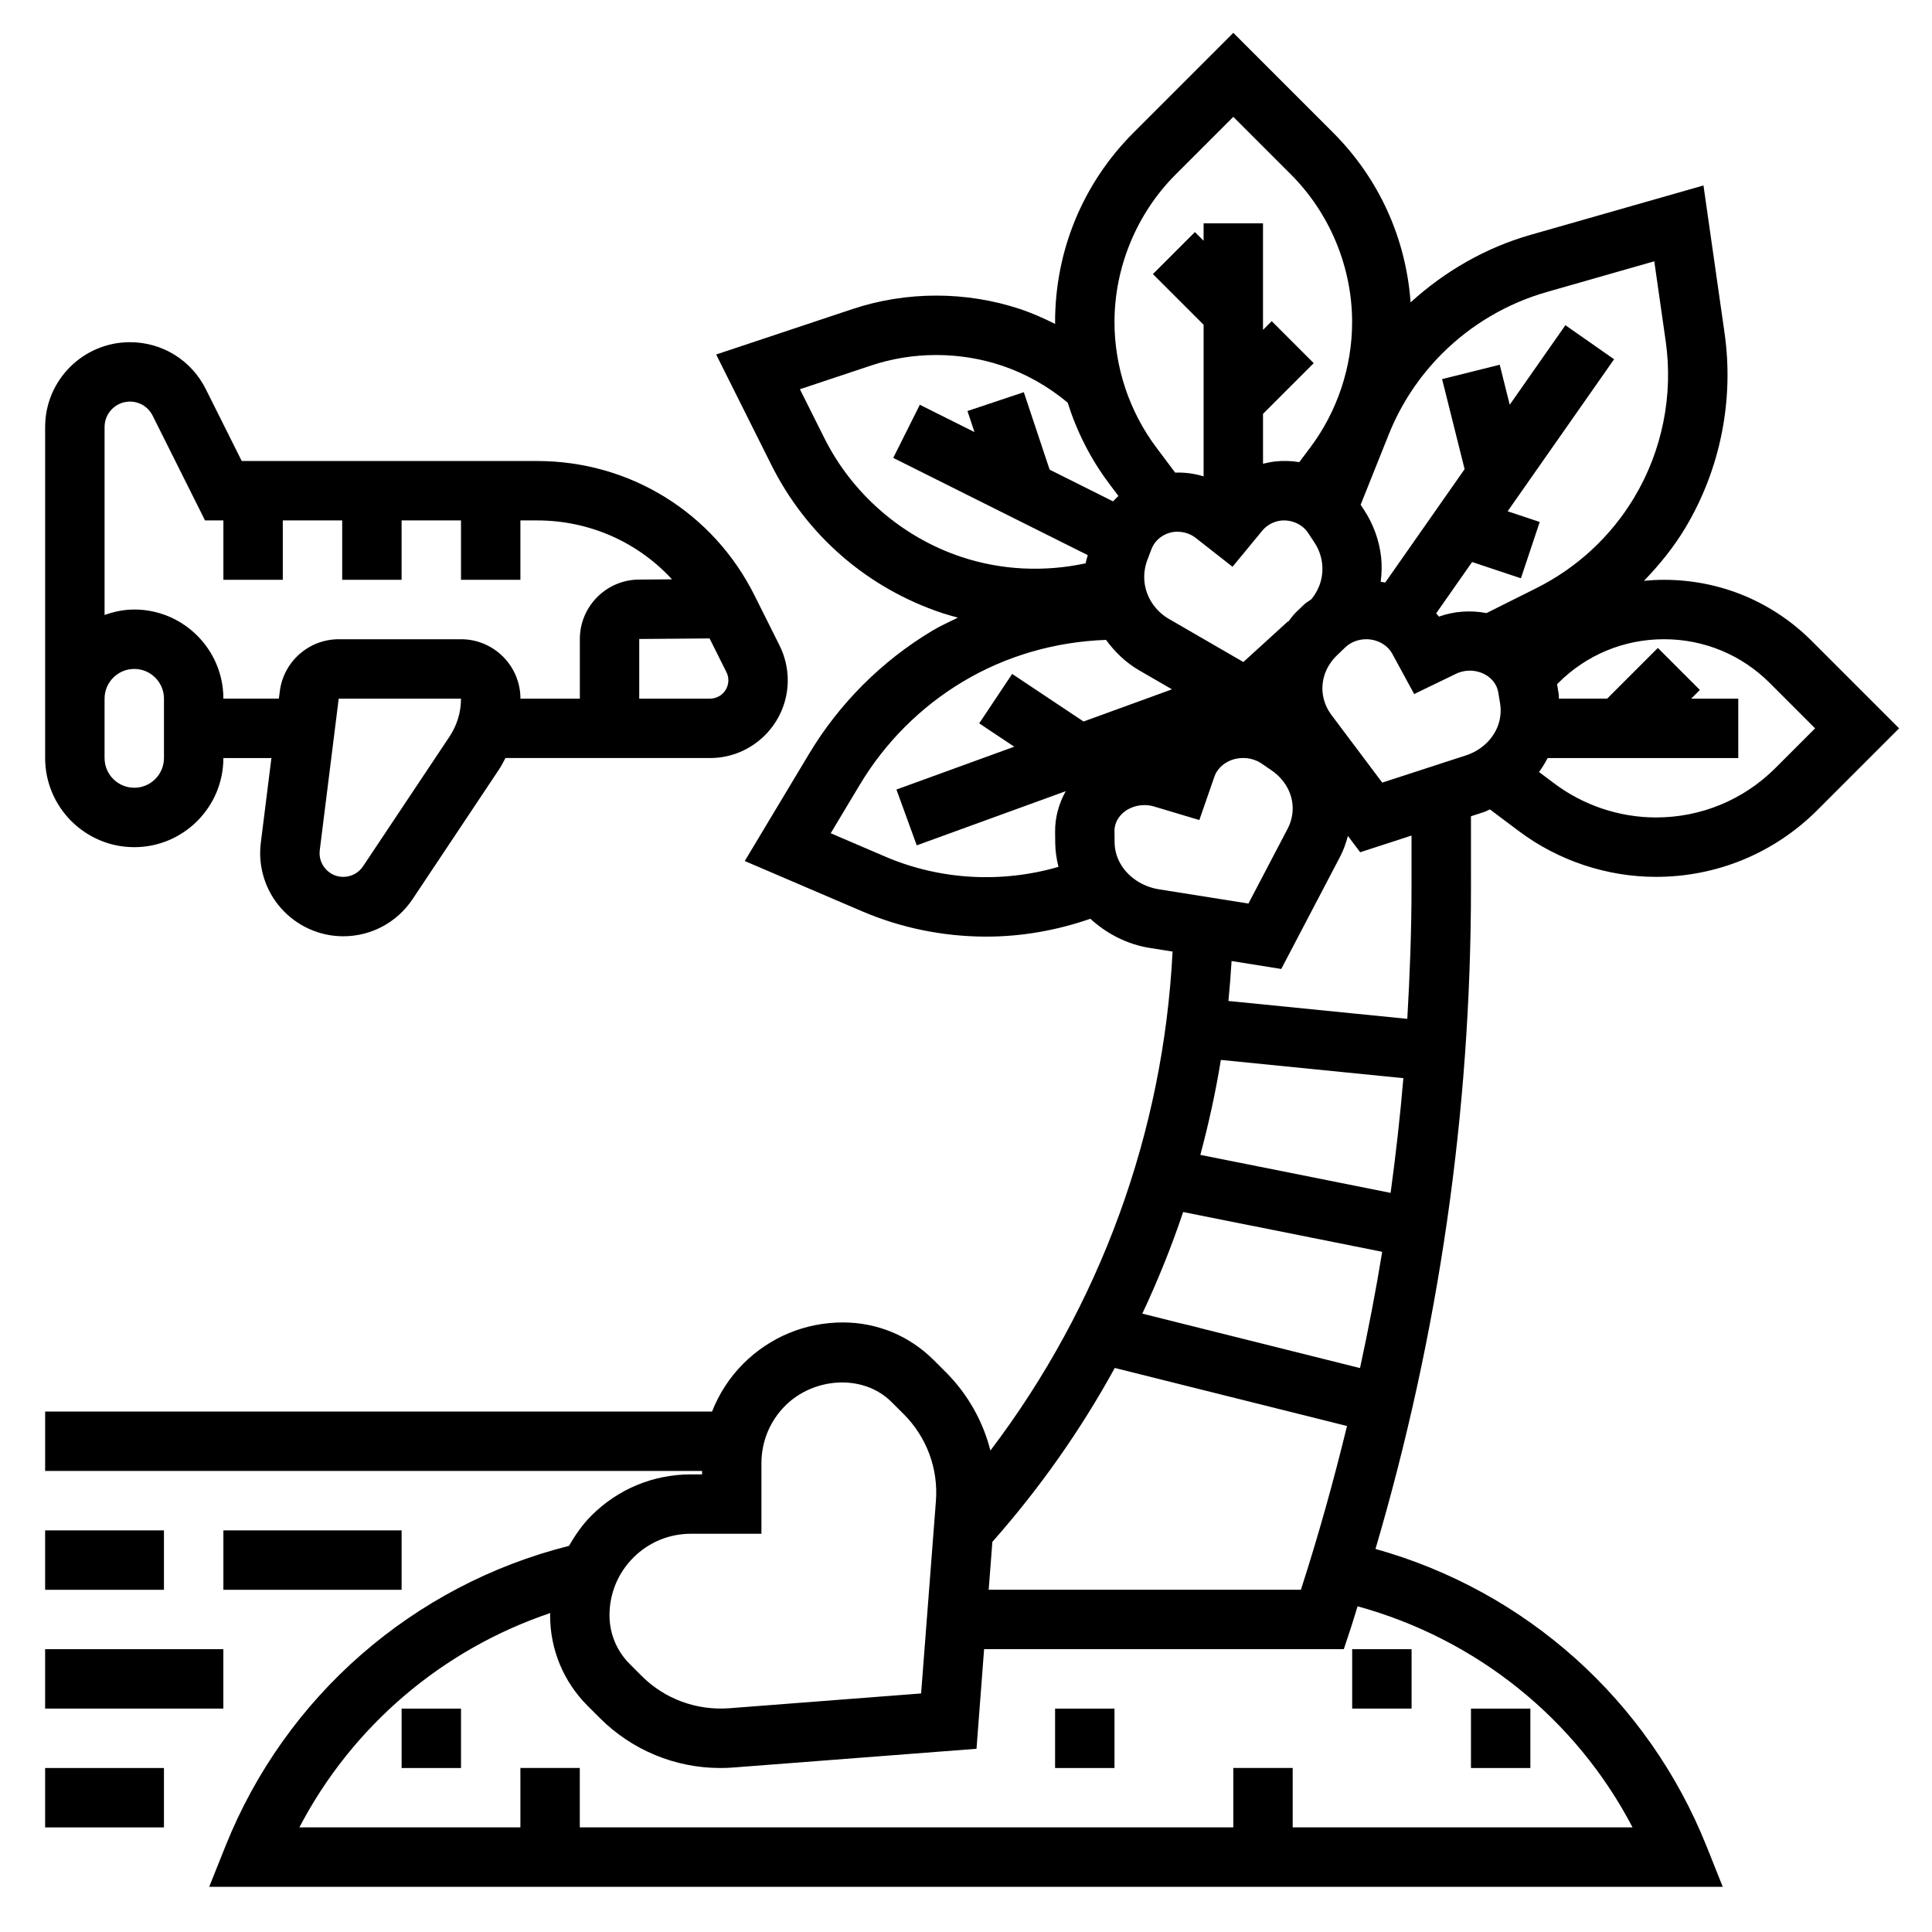 <?xml version="1.0" encoding="UTF-8"?>
<!-- Uploaded to: SVG Repo, www.svgrepo.com, Generator: SVG Repo Mixer Tools -->
<svg fill="#000000" width="800px" height="800px" version="1.1" viewBox="144 144 512 512" xmlns="http://www.w3.org/2000/svg">
 <g>
  <path d="m533.82 360.32 3.527-1.148c0.527-0.172 0.977-0.48 1.488-0.676l7.707 5.777c10.41 7.809 23.305 12.105 36.312 12.105 16.16 0 31.363-6.297 42.801-17.727l21.629-21.633-23.137-23.137c-10.461-10.469-24.371-16.223-39.16-16.223-1.785 0-3.559 0.094-5.312 0.262 4.086-4.25 7.832-8.832 10.902-13.941 9.297-15.5 13.004-33.875 10.445-51.75l-5.582-39.078-45.863 13.098c-11.832 3.387-22.672 9.613-31.754 17.887-1.227-17.004-8.375-32.836-20.562-45.012l-26.418-26.422-26.418 26.418c-13.422 13.414-20.816 31.262-20.816 50.238 0 0.164 0.016 0.332 0.023 0.496-2.992-1.496-6.055-2.867-9.273-3.945-14.336-4.762-30.133-4.769-44.477 0.008l-36.094 12.027 14.602 29.207c9.367 18.742 25.48 32.715 45.359 39.336 1.355 0.449 2.731 0.812 4.109 1.188-2.297 1.141-4.644 2.18-6.856 3.512-13.312 7.981-24.586 19.238-32.582 32.574l-17.051 28.418 31.031 13.297c10.484 4.496 21.742 6.738 33.008 6.738 9.336 0 18.648-1.645 27.543-4.731 4.32 3.945 9.73 6.777 15.742 7.731l6.047 0.961c-2.402 47.879-19.184 93.875-48.27 132.23-1.977-7.769-6.008-14.949-11.809-20.758l-3.258-3.25c-6.43-6.41-14.957-9.938-24.027-9.938-9.965 0-19.34 3.883-26.402 10.934-3.668 3.676-6.43 7.996-8.281 12.684h-176.73v15.742h174.09v0.906h-2.938c-9.98 0-19.348 3.883-26.395 10.934-2.402 2.402-4.281 5.141-5.918 8.004-41.281 10.398-75.172 39.879-91.047 79.57l-4.316 10.797h401.11l-4.312-10.793c-15.484-38.707-47.918-67.637-87.719-78.75 16.762-56.965 25.305-115.83 25.305-175.34zm-85.766-67.914 1.086-2.852c0.969-2.543 3.32-4.305 6.141-4.613 1.992-0.164 4.008 0.371 5.551 1.574l9.801 7.684 7.902-9.59c1.219-1.48 3.055-2.449 5.016-2.66 2.785-0.25 5.598 0.992 7.102 3.266l1.691 2.566c1.109 1.676 1.812 3.606 2.031 5.59 0.379 3.394-0.629 6.715-2.816 9.398-0.66 0.512-1.402 0.883-2.008 1.473l-2.211 2.133c-0.738 0.715-1.289 1.59-1.953 2.379l-0.07-0.078-11.816 10.762-19.711-11.406c-3.613-2.086-6.039-5.738-6.488-9.77-0.215-1.965 0.043-3.988 0.754-5.856zm48.82 41.102c-2.402-3.203-3.055-7.156-1.793-10.848 0.629-1.828 1.723-3.535 3.18-4.938l2.211-2.133c1.473-1.418 3.512-2.188 5.606-2.188 0.828 0 1.66 0.125 2.473 0.371 1.914 0.574 3.519 1.844 4.402 3.457l5.816 10.699 11.109-5.375c1.859-0.898 4.078-1.078 6.094-0.465 2.731 0.828 4.676 2.906 5.086 5.414l0.488 2.961c0.301 1.859 0.133 3.785-0.48 5.582-1.289 3.769-4.496 6.816-8.582 8.141l-22.176 7.211zm116.14-8.496 12.004 12.008-10.5 10.5c-8.461 8.453-19.703 13.113-31.668 13.113-9.629 0-19.168-3.18-26.875-8.957l-4.117-3.086c0.867-1.172 1.605-2.41 2.281-3.699h50.523v-15.742h-12.484l2.305-2.305-11.133-11.133-13.434 13.434h-12.793c-0.047-0.395 0.016-0.797-0.047-1.188l-0.434-2.637 0.309-0.309c7.492-7.492 17.441-11.609 28.031-11.609 10.586 0 20.535 4.117 28.031 11.609zm-59.117-103.62 28.504-8.148 3.031 21.207c2.039 14.305-0.93 29.023-8.367 41.422-6.188 10.32-15.152 18.609-25.914 23.992l-13.203 6.606c-4.234-0.797-8.582-0.512-12.617 0.938-0.219-0.309-0.496-0.566-0.73-0.867l9.523-13.602 12.934 4.312 4.984-14.926-8.5-2.832 28.207-40.289-12.902-9.02-14.754 21.074-2.652-10.598-15.273 3.809 5.969 23.859-21.035 30.047c-0.402-0.086-0.805-0.133-1.203-0.195 0.27-2.164 0.355-4.352 0.109-6.543-0.496-4.441-2.062-8.77-4.535-12.516l-0.891-1.355 7.43-18.578c3.242-8.102 8.016-15.336 14.176-21.5 7.691-7.684 17.27-13.32 27.711-16.297zm-98.348-31.141 15.289-15.289 15.289 15.289c10.293 10.297 16.199 24.551 16.199 39.105 0 11.895-3.93 23.68-11.066 33.195l-2.938 3.922c-2.094-0.348-4.25-0.418-6.438-0.172-1.086 0.117-2.133 0.348-3.172 0.598v-13.219l13.438-13.438-11.133-11.133-2.309 2.309v-28.227h-15.742v4.613l-2.305-2.305-11.133 11.133 13.438 13.434v40.18c-2.418-0.746-4.945-1.086-7.535-1l-5.016-6.684c-7.141-9.527-11.066-21.312-11.066-33.207 0-14.555 5.902-28.809 16.199-39.105zm-93.078 69.863-6.488-12.965 18.871-6.289c11.133-3.707 23.395-3.699 34.52-0.008 6.481 2.164 12.359 5.512 17.57 9.848 2.41 7.629 6.055 14.871 10.871 21.301l2.582 3.441c-0.496 0.457-0.961 0.93-1.418 1.426l-16.816-8.406-6.84-20.523-14.934 4.984 1.859 5.582-14.484-7.242-7.047 14.082 51.539 25.766c-0.148 0.73-0.449 1.434-0.543 2.172-10.965 2.356-22.316 1.844-32.992-1.707-15.656-5.231-28.875-16.695-36.25-31.461zm16.137 110.9-14.461-6.195 7.769-12.957c6.676-11.125 16.066-20.516 27.184-27.176 11.516-6.91 24.609-10.637 38.008-11.109 2.348 3.211 5.266 6.039 8.801 8.078l8.676 5.023-23.434 8.527-18.918-12.609-8.73 13.098 9.281 6.188-31.219 11.352 5.383 14.793 39.484-14.359c-1.82 3.273-2.859 6.949-2.816 10.762l0.031 3.008c0.023 2.125 0.348 4.234 0.859 6.289-15.062 4.379-31.398 3.5-45.898-2.711zm62.23 1.723c-0.938-1.691-1.441-3.582-1.457-5.481l-0.031-3.008c-0.023-2.496 1.543-4.809 4.117-6.039 1.172-0.566 2.488-0.852 3.816-0.852 0.867 0 1.738 0.125 2.582 0.379l11.973 3.582 4.008-11.539c0.59-1.707 1.969-3.172 3.777-4.047 2.785-1.332 6.219-1.094 8.73 0.629l2.613 1.785c1.738 1.188 3.172 2.746 4.141 4.496 1.922 3.473 1.961 7.477 0.125 10.988l-10.383 19.82-23.695-3.769c-4.445-0.711-8.301-3.309-10.316-6.945zm42.711 28.047 15.633-29.836c0.914-1.738 1.52-3.574 2.031-5.422l3.25 4.328 13.605-4.422v13.699c0 11.66-0.449 23.277-1.117 34.875l-47.406-4.738c0.348-3.519 0.629-7.047 0.836-10.586zm-76.562 151.82c12.57-14.199 23.426-29.668 32.441-46.082l61.543 15.383c-3.543 14.578-7.59 29.062-12.219 43.398h-82.742zm39.738-60.48c4.117-8.77 7.738-17.75 10.824-26.93l52.742 10.547c-1.668 10.32-3.668 20.586-5.871 30.812zm15.375-42.074c2.219-8.273 4.062-16.664 5.441-25.16l48.367 4.832c-0.852 10.172-2.016 20.301-3.379 30.402zm-150.25 106.73c4.07-4.078 9.492-6.32 15.258-6.32h18.68v-18.68c0-5.762 2.242-11.195 6.312-15.258 7.527-7.519 20.625-8.508 28.16-0.984l3.258 3.25c6.07 6.07 9.172 14.453 8.508 23.02l-3.922 50.973-50.98 3.93c-8.535 0.605-16.941-2.449-23.012-8.508l-3.258-3.258c-3.438-3.453-5.332-8.027-5.332-12.898 0-5.762 2.242-11.18 6.328-15.266zm264.79 71.496h-90.066v-15.742h-15.742v15.742h-173.18v-15.742h-15.742v15.742h-58.578c14.012-26.82 37.855-47.152 66.504-56.805 0 0.195-0.055 0.387-0.055 0.582 0 9.07 3.535 17.594 9.949 24.016l3.266 3.258c8.5 8.492 19.965 13.211 31.883 13.211 1.148 0 2.305-0.039 3.465-0.133l64.441-4.961 2.012-26.402h95.324l1.793-5.383c0.66-1.984 1.219-3.992 1.859-5.977 31.477 8.66 57.832 29.781 72.871 58.594z"/>
  <path d="m155.96 612.54h31.488v15.742h-31.488z"/>
  <path d="m155.96 581.05h47.23v15.742h-47.23z"/>
  <path d="m155.96 549.57h31.488v15.742h-31.488z"/>
  <path d="m203.2 549.57h47.23v15.742h-47.23z"/>
  <path d="m250.43 596.8h15.742v15.742h-15.742z"/>
  <path d="m423.61 596.8h15.742v15.742h-15.742z"/>
  <path d="m502.34 581.05h15.742v15.742h-15.742z"/>
  <path d="m533.82 596.8h15.742v15.742h-15.742z"/>
  <path d="m179.58 368.51c13.02 0 23.617-10.598 23.617-23.617h12.73l-2.809 22.465c-0.789 6.266 1.164 12.578 5.344 17.312 4.176 4.731 10.199 7.453 16.52 7.453 7.375 0 14.227-3.668 18.332-9.809l22.914-34.379c0.652-0.977 1.18-2.016 1.723-3.047h54.207c11.363 0.004 20.605-9.246 20.605-20.605 0-3.18-0.754-6.375-2.172-9.219l-6.652-13.305c-10.98-21.953-33.039-35.586-57.582-35.586h-78.297l-9.531-19.066c-3.836-7.668-11.535-12.422-20.098-12.422-12.391 0-22.469 10.074-22.469 22.465v87.738c0 13.023 10.598 23.621 23.617 23.621zm83.547-29.309-22.914 34.371c-1.168 1.762-3.129 2.809-5.231 2.809-2.465 0-4.016-1.332-4.715-2.133-0.699-0.797-1.828-2.488-1.527-4.938l5.023-40.164h32.41c0 3.59-1.055 7.062-3.047 10.055zm69.027-10.055h-18.75v-15.809l18.641-0.148 4.457 8.918c0.344 0.664 0.52 1.422 0.52 2.176 0 2.684-2.184 4.863-4.867 4.863zm-153.72-78.719c2.566 0 4.871 1.426 6.016 3.723l13.883 27.766h4.867v15.742h15.742v-15.742h15.742v15.742h15.742v-15.742h15.742v15.742h15.742v-15.742h4.441c13.863 0 26.68 5.769 35.73 15.609l-8.801 0.07c-8.613 0.066-15.617 7.125-15.617 15.746v15.805h-15.742c0-8.684-7.062-15.742-15.742-15.742h-32.41c-7.918 0-14.641 5.926-15.617 13.793l-0.258 1.949h-14.695c0-13.02-10.598-23.617-23.617-23.617-2.769 0-5.398 0.566-7.871 1.449v-49.828c0-3.699 3.016-6.723 6.723-6.723zm-6.723 78.719c0-4.344 3.535-7.871 7.871-7.871 4.336 0 7.871 3.527 7.871 7.871v15.742c0 4.344-3.535 7.871-7.871 7.871-4.336 0-7.871-3.527-7.871-7.871z"/>
 </g>
</svg>